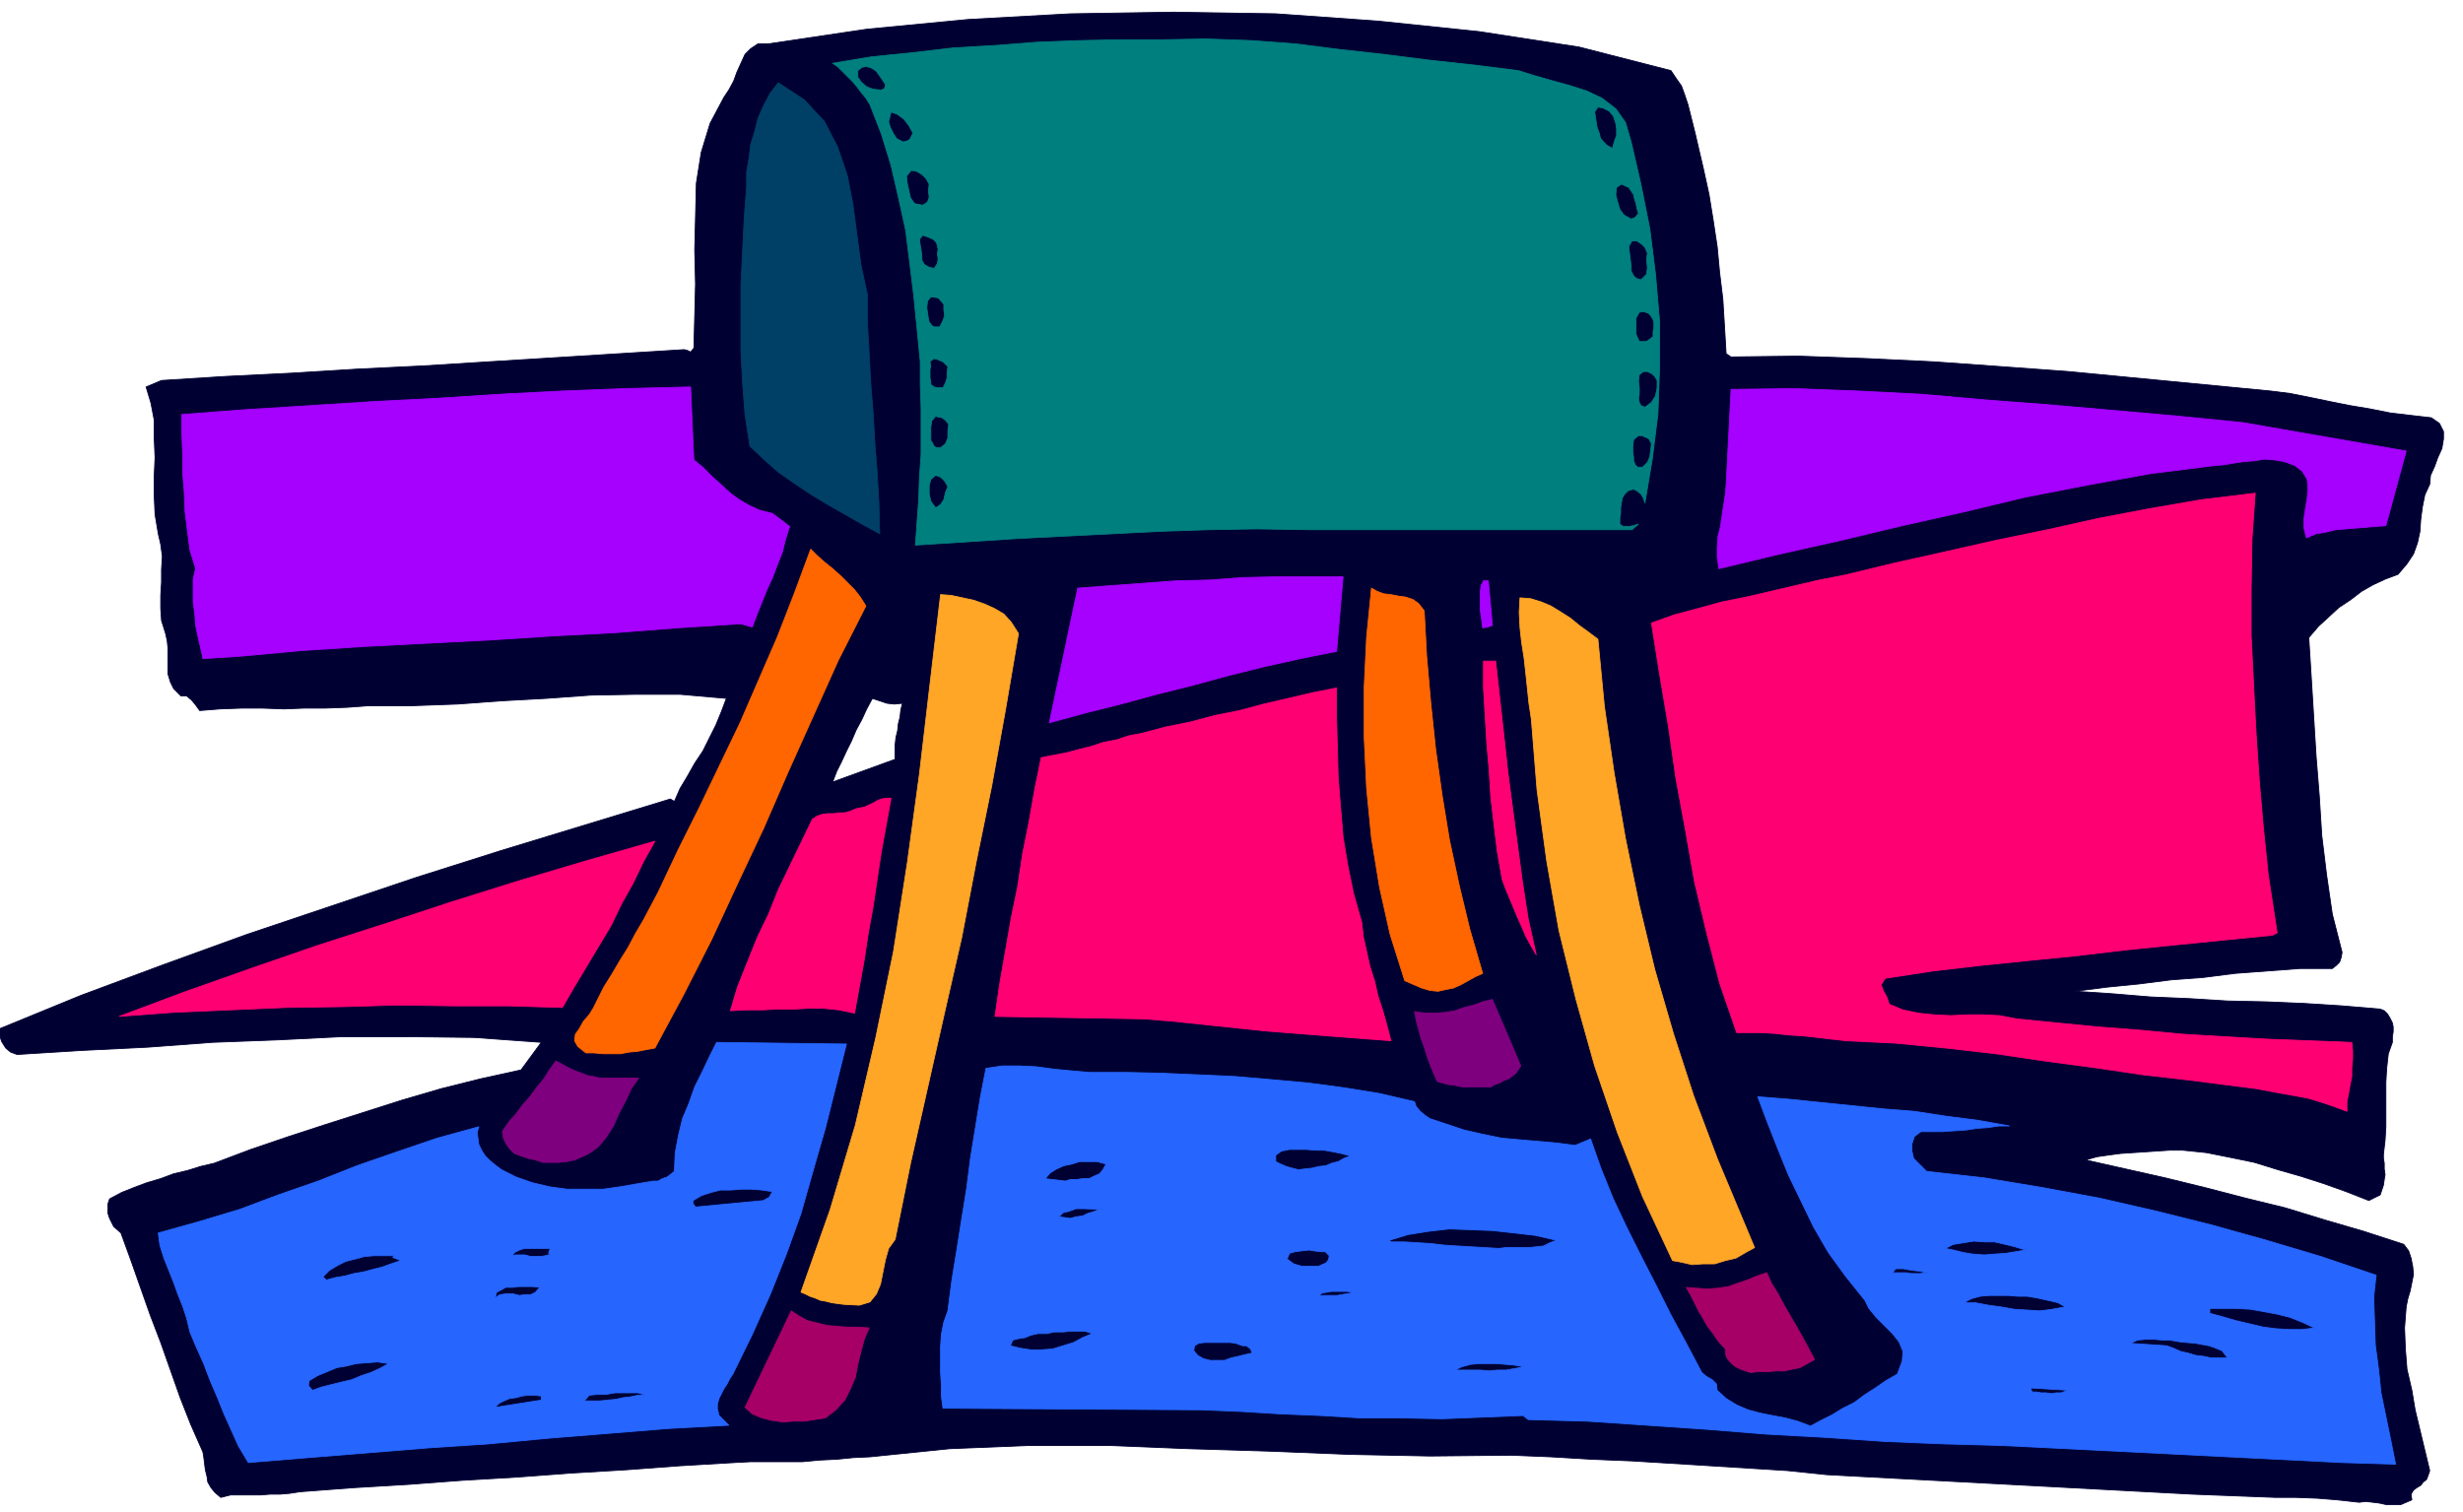 <svg xmlns="http://www.w3.org/2000/svg" fill-rule="evenodd" height="301.149" preserveAspectRatio="none" stroke-linecap="round" viewBox="0 0 3035 1864" width="490.455"><style>.brush0{fill:#fff}.pen0{stroke:#000;stroke-width:1;stroke-linejoin:round}</style><path d="m1946 58 113 29 6 9 7 10 4 11 4 12 3 12 3 12 3 12 3 13 7 30 7 32 5 31 5 33 3 32 4 33 2 33 2 34 6 4 83-1 84 3 83 4 84 6 82 6 83 8 83 8 83 8 24 3 25 5 24 5 25 5 24 4 25 5 25 3 26 3 10 7 5 10v9l-2 12-5 11-4 11-5 11-1 11-6 13-3 15-2 15-1 15-3 14-5 14-8 12-11 13-16 6-15 7-14 8-13 10-15 10-13 12-12 11-12 14 3 48 3 49 3 49 4 50 3 48 6 49 7 48 12 47-1 6-2 6-4 4-5 4h-40l-40 3-40 3-39 5-40 3-39 5-40 4-39 5 45 3 48 4 47 2 48 3 47 1 47 2 47 3 47 4 5 2 4 4 3 5 3 6 1 5v6l-1 6v7l-5 14-2 18-1 17v55l-1 17-2 17v5l1 6v7l1 7-1 6-1 7-2 6-2 6-14 7-28-11-28-10-28-9-28-8-29-9-29-6-30-6-29-3h-17l-15 1-15 1-15 1-15 1-15 2-14 2-14 4 49 11 49 11 49 12 50 13 49 12 49 15 48 14 49 16 6 8 3 9 2 10 1 10-2 10-2 10-3 10-2 10-2 26 1 26 2 25 6 26 4 24 6 25 6 25 6 25-2 6-2 5-4 3-3 4-5 3-4 3-3 5 1 7-7 3-7 3h-17l-9-2-8-1-9-1-8 1-27-3-25-2-26-1h-25l-26-1-26-1-26-1-25-1-450-24-48-5-48-3-48-3-48-3-49-3-49-2-50-3-49-2-100 1-99-2-99-4-99-3-99-4h-98l-98 4-98 10-21 1-20 2-21 1-21 2h-64l-19 1-68 4-67 5-67 4-67 5-68 4-66 5-67 4-66 5-13 2-12 1h-12l-12 1h-37l-12 3-7-6-5-6-4-7-1-7-2-8-1-8-1-8-1-6-15-34-13-33-12-34-12-34-13-34-12-34-12-34-12-33-9-8-5-10-2-6v-12l2-6 15-8 15-6 16-6 17-5 16-6 17-4 16-5 17-4 45-17 47-16 46-15 47-15 47-15 48-14 48-12 50-11 25-34-83-6-81-1h-81l-80 4-80 3-80 6-81 4-80 5-8-3-6-5-5-8-2-6v-10l100-41 102-38 102-37 104-35 104-35 104-33 105-32 105-32 5 3 7-16 9-15 9-16 10-15 8-16 8-16 7-17 6-16-57-5h-55l-55 1-55 4-55 3-54 4-55 2h-54l-27 2-27 1h-26l-25 1-27-1h-25l-27 1-25 2-5-7-5-6-6-5h-7l-9-9-4-8-3-10v-31l-1-10-2-9-5-16-1-15v-16l1-16v-16l1-16-2-15-3-13-4-24-1-23v-24l1-23-1-24v-22l-4-21-6-20 19-8 79-5 81-4 81-5 82-4 80-5 81-5 80-5 80-5 4 1 4 2 4-5 1-39 1-40-1-42 1-40 1-42 6-38 11-36 17-32 6-9 6-11 4-11 5-11 5-11 7-7 9-6h13l121-18 125-12 126-7 127-2 126 2 126 9 125 13 123 19zm-834 809-2 8-1 9-2 8-1 9-2 8-1 9v18l-77 28 5-13 6-12 6-13 6-12 6-14 7-13 6-13 7-13 9 3 9 3 9 1 10-1z" style="stroke:#003;stroke-width:1;stroke-linejoin:round;fill:#003"/><path d="m1871 87 19 6 21 6 22 6 22 7 19 9 17 13 12 17 7 24 12 52 11 55 7 56 5 58v57l-2 57-7 56-9 54-2-6-3-5-5-4-4-2-7 2-4 4-3 5-1 6-1 6v7l-1 6v7l4 3h7l6-1 6-2-8 7h-398l-64-1-60 1-60 2-58 3-60 3-59 3-61 4-63 4 2-28 2-27 1-29 2-28v-57l-1-29v-28l-4-41-4-40-5-41-5-40-9-41-9-39-12-39-14-36-5-8-5-6-6-8-5-6-7-7-6-6-6-6-6-4 48-8 50-5 51-6 52-3 51-4 52-2 50-1h51l55-1 56 2 54 4 55 7 54 6 55 7 55 6 56 7zm-780 17-1 5-4 2-10-1-8-3-7-6-4-6v-8l5-4 5-1 5 1 4 2 4 3 5 7 6 9zm34 60-2 4-2 4-4 2-4 1-8-4-4-6-4-8-2-7 3-12 8 3 8 6 6 8 5 9zm20 63-1 8 1 8-2 6-6 4-10-2-5-7-2-9-2-9-1-9 6-7 6 1 7 4 5 5 4 7zm11 80-1 6 1 6-1 6-4 6-7-2-5-3-3-5v-5l-1-8-1-6-1-7 4-5 6 2 7 3 4 4 2 8zm7 68v7l1 7-2 6-4 8h-7l-3-2-3-4-1-4-1-7-1-7 1-8 4-5 9 1 7 8zm5 77-1 7v7l-2 6-3 6h-7l-4-1-4-3v-3l-1-5v-11l1-3-1-6 2-2 3-2 4 1 7 3 6 6zm1 71-1 8v9l-3 7-6 5h-5l-3-2-2-4-2-3v-16l1-8 5-6 3 1 5 1 4 3 4 5zm-1 77-3 7-2 9-4 6-6 4-6-8-2-9v-10l2-8 6-5 6 2 5 5 4 7zm823-448 1 7v8l-3 8-2 8-7-4-4-4-4-5-1-5-3-8-1-6-1-7-1-6 4-6 6 1 8 4 5 6 3 9zm28 111-4 5-5 2-9-5-5-7-3-10-2-8 1-9 6-4 9 4 6 9 1 5 2 6 1 6 2 6zm11 49-1 8 1 10-1 8-7 7-6-2-3-3-3-6v-5l-1-9-1-8-1-8 4-7h6l6 4 4 4 3 7zm7 103-8 6h-9l-4-9v-20l4-7 5-1 6 2 3 3 3 5 1 4v6l-1 5v6zm5 54v9l-2 10-5 8-8 6-5-2-2-4-1-5 1-5v-8l-1-8 1-8 5-4h5l6 3 3 3 3 5zm-7 78-1 8-1 8-3 7-6 6h-6l-3-3-2-5v-4l-1-7v-7l1-8 6-5h4l5 2 4 2 3 6z" style="stroke:#007f7f;stroke-width:1;stroke-linejoin:round;fill:#007f7f"/><path style="stroke:#004066;stroke-width:1;stroke-linejoin:round;fill:#004066" d="M1069 364v36l2 36 2 37 3 37 2 36 3 38 2 36 1 38-22-12-21-12-21-12-20-12-21-14-20-14-18-16-17-16-6-39-3-39-2-40v-81l2-41 2-41 3-39v-18l3-17 2-17 5-16 4-16 7-16 8-15 10-13 32 21 25 27 16 31 12 35 7 36 5 38 5 37 8 37z"/><path d="m2764 521 201 35-25 92-13 1-12 1-12 1-12 1-13 1-12 3-12 2-12 5-3-12v-12l2-13 2-12 1-12-1-11-6-10-9-7-13-5-12-2-13-1-12 2-13 1-13 2-12 2-12 1-79 10-77 14-77 15-75 18-76 17-75 18-76 17-75 18-2-14v-12l1-14 3-12 2-14 2-13 2-13 1-12 6-117 78-1 79 3 78 4 79 7 78 6 80 7 79 7 80 8zM1647 803l-45 9-45 10-44 11-44 12-44 11-44 12-44 11-44 12 35-166 40-3 41-3 40-3 42-1 40-3 41-1h83l-8 92zM851 477l4 90 11 9 11 11 11 10 12 11 11 8 12 7 13 6 16 4 21 16-5 16-4 16-6 15-6 16-7 15-6 15-6 15-6 16-14-4-78 5-77 6-77 4-77 5-78 4-77 4-77 5-76 7-46 3-3-14-3-13-3-14-1-14-2-15v-28l3-13-7-23-3-23-3-24-1-24-2-25v-24l-1-24v-23l79-6 80-5 78-5 78-4 77-5 77-4 78-3 80-2zm988 294-6 2-6 1-1-8-1-7-1-7v-22l1-8 3-6h6l5 55z" style="stroke:#a600ff;stroke-width:1;stroke-linejoin:round;fill:#a600ff"/><path d="m2779 608-4 57-1 60v59l3 60 3 59 4 59 5 58 6 58 11 72-6 3-61 6-60 6-59 6-59 7-60 6-59 6-60 7-59 9-5 8 3 8 4 7 3 9 17 7 19 4 19 2 21 1 20-1h20l20 1 21 4 50 5 51 5 52 4 53 5 51 3 52 3 52 2 52 2 1 10v11l-1 10v11l-2 10-2 11-2 10v12l-16-6-15-5-16-5-16-3-17-3-16-3-16-3-16-2-62-8-61-7-61-9-60-8-61-9-61-7-62-6-61-3-18-2-17-2-18-2-17-1-18-2-16-1h-31l-21-61-16-62-15-63-11-63-12-65-9-63-11-65-10-63 28-10 30-8 29-8 30-6 30-7 30-7 30-7 31-6 62-15 63-14 62-14 63-13 63-14 63-12 64-11 66-8zm-936 207 5 45 5 45 5 46 6 46 6 45 6 45 7 45 10 45-7-12-6-11-5-12-5-11-5-12-5-12-5-12-4-11-6-34-4-33-4-34-2-33-3-34-2-34-2-34v-33h15zm-196 33v37l1 37 1 37 3 37 3 36 6 36 7 34 10 35 2 18 4 18 4 18 6 19 4 18 6 18 5 18 5 19-39-3-39-3-38-3-38-3-38-4-38-4-38-4-37-3-183-3 6-41 7-40 7-40 8-39 6-40 8-40 7-40 8-39 15-3 16-3 15-4 16-4 15-5 16-3 15-5 16-3 30-8 30-6 30-8 30-6 30-8 30-7 30-7 30-6zm-549 136-6 33-6 33-5 33-5 34-6 33-5 33-6 33-6 33-19-4-19-2h-19l-18 1h-20l-19 1h-20l-19 1 9-30 12-30 12-30 14-29 12-30 14-29 14-29 14-29 6-4 6-2 7-1h8l6-1h7l7-2 7-3 10-2 11-5 5-3 5-2 6-1h6zm-291 53-14 25-13 27-14 25-13 27-15 25-15 25-15 25-15 26-67-2h-67l-69-1-68 2-70 1-69 3-69 3-67 5 80-30 82-29 81-28 84-27 82-27 83-26 84-25 84-24z" style="stroke:#ff0073;stroke-width:1;stroke-linejoin:round;fill:#ff0073"/><path d="m1755 753 3 56 5 57 6 57 8 57 9 55 12 56 13 54 16 55-9 4-9 5-9 5-9 4-10 2-9 2-10-1-10-3-21-9-18-57-13-58-10-61-6-61-3-63v-62l3-62 6-60 7 4 8 3 9 1 10 2 8 1 9 3 7 5 7 9zm-688-6-34 67-31 69-31 69-30 69-32 68-32 69-34 67-36 67-11 2-10 2-11 1-10 2h-22l-11-1h-10l-10-8-4-7 1-8 5-7 5-9 7-8 5-8 4-8 9-18 10-16 10-17 10-16 9-17 10-17 9-17 9-17 25-53 26-52 25-52 25-52 23-53 23-53 21-54 20-54 8 8 9 8 10 8 10 9 8 8 9 9 7 9 7 11z" style="stroke:#f60;stroke-width:1;stroke-linejoin:round;fill:#f60"/><path d="m1969 788 8 83 12 82 14 81 17 82 19 79 23 79 25 77 29 77 46 110-11 6-12 7-13 3-13 4h-14l-14 1-13-3-11-2-37-79-31-79-28-82-23-82-21-85-15-85-12-88-7-87-3-20-2-19-2-19-2-18-3-19-2-18-1-19 1-18 13 1 13 4 12 5 13 8 11 7 11 9 11 8 12 9zm-714-7-16 94-17 94-19 93-18 94-21 92-21 93-21 93-19 94-8 11-4 14-3 15-3 15-5 12-8 10-13 4-19-1-8-1-7-1-8-2-6-1-7-3-6-2-6-3-5-2 36-102 31-104 25-107 22-107 17-109 15-110 13-111 13-110 13 1 14 3 14 3 14 5 11 5 12 7 9 10 9 14z" style="stroke:#ffa626;stroke-width:1;stroke-linejoin:round;fill:#ffa626"/><path d="m1874 1314-6 9-9 7-6 2-5 3-6 2-5 3h-35l-9-2-8-1-8-2-6-2-5-11-4-10-4-11-3-10-4-11-3-11-3-11-2-11 13 2h13l12-1 12-2 11-4 12-3 11-4 12-3 35 82zm-1135 15h48l-9 13-7 15-8 15-7 16-9 14-10 12-13 9-16 7-10 2-10 1h-19l-9-3-9-2-9-3-8-3-7-7-4-6-3-7-1-7 8-12 9-10 8-11 9-10 8-11 9-11 7-11 8-11 6 3 7 4 6 3 7 3 6 2 7 3 7 1 8 2z" style="stroke:#7f007f;stroke-width:1;stroke-linejoin:round;fill:#7f007f"/><path d="m1743 1358 2 6 5 6 6 5 6 4 21 7 21 7 22 5 24 5 22 2 23 2 23 2 23 3 19-8 13 37 15 37 17 36 18 36 18 35 18 36 19 35 19 36 6 5 7 4 5 5 1 8 11 10 13 8 14 6 15 4 15 3 16 3 15 4 16 6 13-7 14-7 13-8 14-7 12-9 14-9 13-9 14-8 6-16 1-12-5-12-8-10-10-10-10-10-9-11-5-10-24-30-21-29-18-31-15-31-16-33-13-32-13-33-12-32 38 3 39 4 39 4 39 4 38 3 39 6 39 5 39 7h-13l-13 2-14 1-13 2-15 1-14 1h-27l-8 6-3 9v9l2 9 16 16 71 8 72 12 70 13 70 16 68 17 68 19 67 20 68 23-3 27 1 29 1 30 4 30 3 29 6 29 6 29 6 30-66-2-418-21-73-2-72-3-73-5-73-4-74-6-73-5-74-5-73-2-6-5-50 2-50 2-50-1h-50l-50-3-49-2-49-3-48-2-319-2-2-15v-14l-1-15v-31l1-16 3-15 5-14 5-38 6-37 6-38 6-37 5-39 6-37 6-37 7-36 20-3h21l21 1 22 3 21 2 23 2h46l43 1 45 2 45 2 46 4 44 4 45 6 43 7 43 10zm753 183-12 2-12 2-14 1-13 1-14-1-12-2-12-3-10-2 10-5 13-2 12-2 14 1h12l13 3 12 3 13 4zm-120 28h-5l-4 1h-12l-6-1h-17l4-5h9l11 2 9 1 11 2zm169 42-16 3-15 2-16-1-16-1-17-3-15-2-16-3h-14l9-5 11-3 11-1h24l12 1h11l12 2 9 2 9 2 8 2 9 5zm307 26-15 2h-15l-17-1-16-2-17-4-17-4-17-5-15-4v-6h33l17 1 17 3 16 3 16 4 15 6 15 7zm-107 37h-20l-10-2-9-1-10-3-9-2-9-4-8-3-45-3 9-4 10-1h10l11 1h9l11 2 10 1 11 1 5 1 6 1 5 1 6 2 10 4 7 9zm-194 40-6 1-5 2h-6l-6 1-7-1h-6l-6-1h-5l-2-5 49 3zm-887-289-8 3-7 4-8 2-7 3-9 1-8 2-9 1-8 1-8-2-7-2-7-3-6-3v-8l7-5 10-2h21l12 1h10l11 2 10 2 11 3zm-301 10-4 7-4 5-7 3-6 3h-8l-7 1h-8l-6 2-25-3 6-7 8-5 9-4 10-2 9-3h22l11 3zm-2 56h-7l-7 3-7 2-6 3-8 1-7 2-7-1-7-1 5-5 8-2 8-3h9l26 1zm557 38-8 3-8 4-9 1-9 1h-29l-8 1-17-1-17-1-17-1-16-1-17-2-16-1-17-1h-16l-2-2 23-7 25-4 26-3 27 1 26 1 27 3 26 3 26 6zm-280 19-1 5-3 4-5 2-4 2h-21l-10-3-8-6 3-7 7-2 8-1 9-1 6 1 8 1h6l5 5zm33 46h-6l-6 1-6 1-5 1h-18l-5 1 4-4 6-1 6-1h19l5 1 6 1zm-325 50-12 5-11 6-13 4-13 4-14 1h-13l-13-2-12-3 3-7 8-2 7-1 7-3 9-2h11l9-2h11l9-1h18l9 3zm190 15 5 4 2 5-9 2-8 2-9 2-8 3h-18l-8-2-7-4-5-6 1-6 5-3 7-1h32l7 1 8 3h5zm342 26-11 2-11 2h-11l-10 1-11-1h-31l8-4 11-3 10-1h23l11 1 11 1 11 2zm-835-398-13 52-13 52-15 52-15 53-18 50-20 50-22 49-24 49-4 6-3 6-4 6-3 6-3 6-2 7v6l2 8 12 12-74 4-74 6-74 6-74 7-75 5-74 6-74 6-73 6-12-20-9-20-9-20-8-20-9-21-8-21-9-20-8-19-4-17-5-15-6-15-5-14-6-15-6-15-5-16-2-15 50-14 50-15 48-18 49-17 48-19 49-17 50-17 51-14-2 7 1 8 1 7 4 8 4 6 6 6 6 5 8 6 18 9 20 7 21 5 22 3h44l21-3 23-4 6-1 6-1 6-1h6l5-3 6-2 4-3 5-4 1-23 4-21 5-21 8-19 7-20 9-18 9-19 9-18 160 2zm-363 252-3 2-1 4 3 1-7 2-6 1h-12l-7-2h-12l-4 1 3-4 6-3 6-2h34zm-196 11 10 4-12 4-11 4-12 3-11 3-12 2-11 3-12 2-11 3-4-4 8-8 10-6 10-5 12-3 11-3 12-1h25l-2 2zm181 37-5 6-6 3h-7l-7 1-8-2h-8l-8 1-6 4 2-7 6-3 5-3h9l7-1h17l9 1zm-186 94-11 6-11 5-12 4-12 5-13 3-12 3-12 3-11 4-5-6 1-6 10-6 12-5 12-5 12-2 12-3 13-1 13-1 14 2zm188 40v5l-57 9 5-5 6-3 7-3 8-1 7-2 8-1h8l8 1zm285-252-2 3-2 4-4 2-3 2-84 8-3-4v-4l10-6 12-4 12-3h13l12-1h13l13 1 13 2zm-156 251h-10l-9 2-9 1-9 2-10 1-10 1h-19l6-7 10-1h11l5-1 6-1h28l10 3z" style="stroke:#2666ff;stroke-width:1;stroke-linejoin:round;fill:#2666ff"/><path d="m2177 1569 6 13 8 13 7 13 8 14 7 12 8 14 7 13 8 15-9 5-9 5-10 2-9 2h-11l-10 1h-11l-10 1-6-2-6-2-6-3-4-3-4-4-3-4-2-6v-5l-9-10-6-9-7-9-5-9-6-10-5-10-5-10-5-9 13 1 13 1 13-1 13-2 11-4 12-4 12-5 12-4zm-1106 68-6 14-4 15-4 16-3 16-6 14-7 14-11 12-13 10-13 2-13 2h-14l-12 1-14-2-12-3-12-5-9-8 57-119 9 6 11 6 12 3 12 3 12 1 13 1h13l14 1z" style="stroke:#a60066;stroke-width:1;stroke-linejoin:round;fill:#a60066"/></svg>
